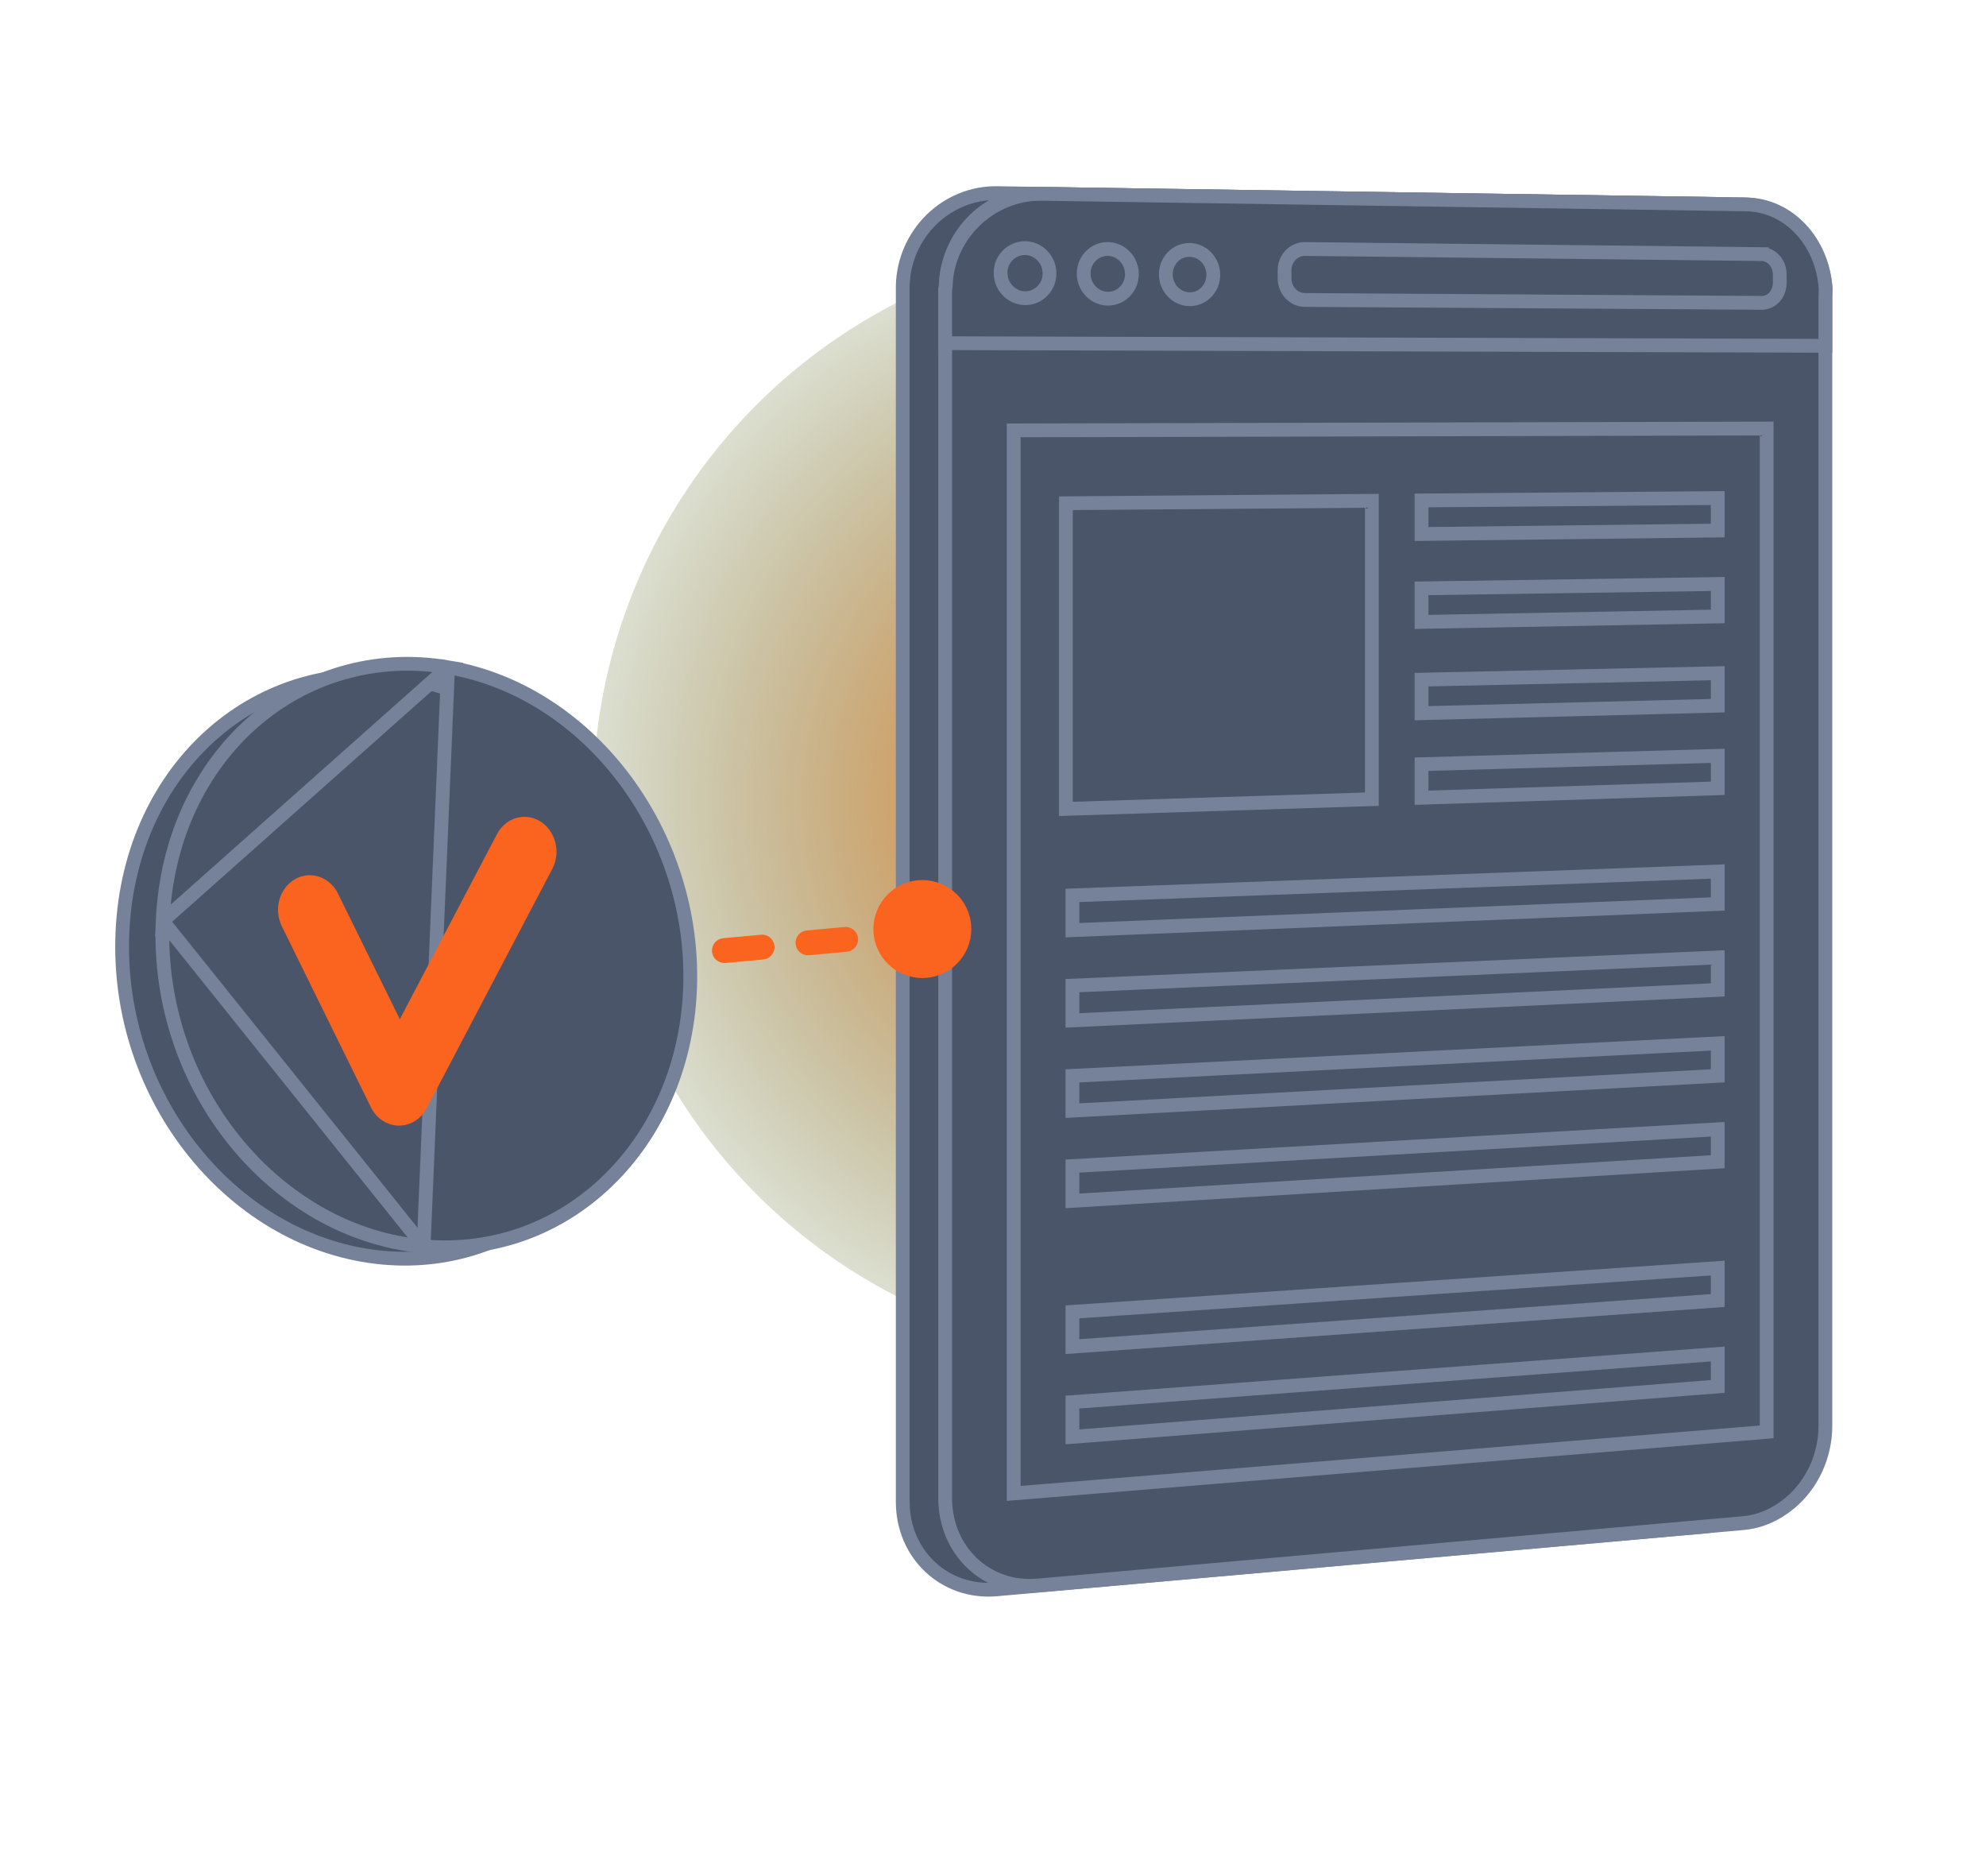 <svg width="288" height="272" viewBox="0 0 288 272" fill="none" xmlns="http://www.w3.org/2000/svg"><g clip-path="url(#clip0_12688_79370)"><g style="mix-blend-mode:lighten" filter="url(#filter0_f_12688_79370)"><circle cx="166.921" cy="115.921" r="80.921" fill="url(#paint0_radial_12688_79370)"/></g><path d="M253.993 218.367L253.992 218.367C252.012 220.023 249.818 221.095 247.298 221.318L247.298 221.318L144.499 230.428C144.499 230.428 144.499 230.428 144.498 230.428C137.034 231.086 130.911 225.39 130.911 217.736V41.901V41.9V41.899V41.898V41.898V41.897V41.896V41.895V41.894V41.894V41.893V41.892V41.891V41.891V41.89V41.889V41.888V41.887V41.887V41.886V41.885V41.884V41.883V41.883V41.882V41.881V41.88V41.879V41.879V41.878V41.877V41.876V41.875V41.874V41.873V41.873V41.872V41.871V41.87V41.869V41.868V41.868V41.867V41.866V41.865V41.864V41.863V41.862V41.862V41.861V41.86V41.859V41.858V41.857V41.856V41.855V41.855V41.854V41.853V41.852V41.851V41.85V41.849V41.848V41.847V41.847V41.846V41.845V41.844V41.843V41.842V41.841V41.84V41.839V41.838V41.837V41.837V41.836V41.835V41.834V41.833V41.832V41.831V41.83V41.829V41.828V41.827V41.826V41.825V41.825V41.824V41.823V41.822V41.821V41.82V41.819V41.818V41.817V41.816V41.815V41.814V41.813V41.812V41.811V41.81V41.809V41.808V41.807V41.806V41.805V41.804V41.803V41.802V41.801V41.8V41.799V41.798V41.797V41.796V41.795V41.794V41.793V41.792V41.791V41.79V41.789V41.788V41.787V41.786V41.785V41.784V41.783V41.782V41.781V41.78V41.779V41.778V41.777V41.776V41.775V41.774V41.773V41.772V41.771V41.77V41.769V41.768V41.767V41.766V41.765V41.764V41.763V41.762V41.761V41.76V41.759V41.758V41.757V41.756V41.755V41.754V41.753V41.752V41.751V41.749V41.748V41.747V41.746V41.745V41.744V41.743V41.742V41.741V41.74V41.739V41.738V41.737V41.736V41.735V41.734V41.733V41.732V41.73V41.73V41.728V41.727V41.726V41.725V41.724V41.723V41.722V41.721V41.72V41.719V41.718V41.717V41.716V41.715V41.714V41.712V41.711V41.71V41.709V41.708V41.707V41.706V41.705V41.704V41.703V41.702V41.701V41.7V41.698V41.697V41.696V41.695V41.694V41.693V41.692V41.691V41.69V41.689V41.688V41.687V41.685V41.684V41.683V41.682V41.681V41.68V41.679V41.678V41.677V41.676V41.675V41.673V41.672V41.671V41.67V41.669V41.668V41.667V41.666V41.665V41.664V41.663V41.662V41.66V41.659V41.658V41.657V41.656V41.655V41.654V41.653V41.652V41.651V41.65V41.648V41.647V41.646V41.645V41.644V41.643V41.642V41.641V41.64V41.639V41.638V41.636V41.636V41.634V41.633V41.632V41.631V41.63V41.629V41.628V41.627V41.626V41.625V41.623V41.622V41.621V41.62V41.619V41.618V41.617V41.616V41.615V41.614V41.613V41.612V41.611V41.609V41.608V41.607V41.606V41.605V41.604V41.603V41.602V41.601V41.6V41.599V41.598V41.596V41.595V41.594V41.593V41.592V41.591V41.59V41.589V41.588V41.587V41.586V41.585V41.584V41.583V41.581V41.58V41.579V41.578V41.577V41.576V41.575V41.574V41.573V41.572V41.571V41.57V41.569V41.568V41.567V41.566V41.565V41.563V41.562V41.561V41.56V41.559V41.558V41.557V41.556V41.555V41.554V41.553V41.552V41.551V41.55V41.549V41.548V41.547V41.546V41.545V41.544V41.542V41.541V41.541V41.539V41.538V41.537V41.536V41.535V41.534V41.533V41.532V41.531V41.53V41.529V41.528V41.527V41.526V41.525V41.524V41.523V41.522V41.521V41.52V41.519V41.518V41.517V41.516V41.515V41.514V41.513V41.512V41.511V41.51V41.509V41.508V41.507V41.506V41.505V41.504V41.503V41.502V41.501V41.5V41.499V41.498V41.497V41.496V41.495V41.494V41.493V41.492V41.491V41.49V41.489V41.488V41.487V41.486V41.486V41.484V41.484V41.483V41.482V41.481V41.48V41.479V41.478V41.477V41.476V41.475V41.474V41.473V41.472V41.471V41.47V41.469V41.468V41.468V41.467V41.466V41.465V41.464V41.463V41.462V41.461V41.46V41.459V41.458V41.458V41.457V41.456V41.455V41.454V41.453V41.452V41.451V41.45V41.449V41.449V41.448V41.447V41.446V41.445V41.444V41.443V41.442V41.441V41.441V41.44V41.439V41.438V41.437V41.436V41.435V41.435V41.434V41.433V41.432V41.431V41.43V41.429V41.429V41.428V41.427V41.426V41.425V41.425V41.424V41.423V41.422V41.421V41.42V41.42V41.419V41.418V41.417V41.416V41.416V41.415V41.414V41.414C131.108 33.906 137.232 27.891 144.602 28.002L144.602 28.002L247.371 29.543C247.371 29.543 247.371 29.543 247.371 29.543C253.62 29.638 258.686 34.999 259.162 41.76L259.163 41.77C259.163 41.77 259.163 41.771 259.163 41.775C259.163 41.779 259.163 41.785 259.163 41.795C259.162 41.812 259.161 41.836 259.157 41.867C259.15 41.932 259.138 42.008 259.121 42.11C259.118 42.127 259.115 42.145 259.111 42.165C259.081 42.339 259.032 42.616 259.032 42.874V207.193C259.032 211.646 257.114 215.759 253.993 218.367Z" fill="#4B5569" stroke="#758299" stroke-width="2"/><path d="M250.2 36.77L250.2 36.77C251.626 36.786 252.88 38.06 252.88 39.8V40.905C252.88 42.63 251.62 43.878 250.196 43.869L183.548 43.452C181.939 43.441 180.594 42.072 180.594 40.281V39.132C180.594 37.35 181.936 36.011 183.543 36.027C183.543 36.027 183.543 36.027 183.543 36.027L250.2 36.77Z" fill="#4B5569" stroke="#758299" stroke-width="2"/><path d="M145.995 39.588H145.995L145.995 39.596C145.999 40.068 145.909 40.535 145.732 40.971C145.554 41.408 145.292 41.805 144.96 42.139C144.628 42.474 144.233 42.739 143.798 42.92L144.183 43.843L143.798 42.92C143.364 43.101 142.899 43.194 142.429 43.194C140.461 43.18 138.836 41.543 138.836 39.508H138.836L138.836 39.499C138.831 39.027 138.921 38.558 139.1 38.121C139.278 37.683 139.542 37.285 139.876 36.951C140.209 36.616 140.606 36.351 141.042 36.171C141.478 35.991 141.946 35.9 142.417 35.902C144.387 35.926 145.995 37.562 145.995 39.588Z" fill="#4B5569" stroke="#758299" stroke-width="2"/><path d="M158.017 39.692C158.017 41.7 156.431 43.281 154.509 43.269C152.581 43.257 150.971 41.637 150.971 39.613C150.971 37.595 152.568 36.014 154.492 36.036C156.425 36.058 158.017 37.675 158.017 39.692Z" fill="#4B5569" stroke="#758299" stroke-width="2"/><path d="M169.893 39.793C169.893 41.792 168.327 43.357 166.439 43.348C164.55 43.339 162.956 41.736 162.956 39.719C162.956 37.71 164.534 36.148 166.426 36.164C168.319 36.18 169.893 37.783 169.893 39.793Z" fill="#4B5569" stroke="#758299" stroke-width="2"/><g style="mix-blend-mode:multiply" opacity="0.3"><path d="M250.514 62.147V208.086L141.322 217.01V62.41L250.514 62.147Z" fill="#4B5569"/><path d="M250.514 62.147V208.086L141.322 217.01V62.41L250.514 62.147Z" stroke="#758299" stroke-width="2"/></g><g style="mix-blend-mode:soft-light"><g style="mix-blend-mode:soft-light"><path d="M194.209 72.649V116.035L149.367 117.444V72.997L194.209 72.649Z" fill="#4B5569"/><path d="M194.209 72.649V116.035L149.367 117.444V72.997L194.209 72.649Z" stroke="#758299" stroke-width="2"/></g><g style="mix-blend-mode:soft-light"><path d="M243.417 72.262V76.991L199.522 77.489V72.604L243.417 72.262Z" fill="#4B5569"/><path d="M243.417 72.262V76.991L199.522 77.489V72.604L243.417 72.262Z" stroke="#758299" stroke-width="2"/></g><g style="mix-blend-mode:soft-light"><path d="M243.417 84.759V89.488L199.522 90.277V85.392L243.417 84.759Z" fill="#4B5569"/><path d="M243.417 84.759V89.488L199.522 90.277V85.392L243.417 84.759Z" stroke="#758299" stroke-width="2"/></g><g style="mix-blend-mode:soft-light"><path d="M243.417 97.738V102.467L199.522 103.557V98.672L243.417 97.738Z" fill="#4B5569"/><path d="M243.417 97.738V102.467L199.522 103.557V98.672L243.417 97.738Z" stroke="#758299" stroke-width="2"/></g><g style="mix-blend-mode:soft-light"><path d="M243.417 109.753V114.482L199.522 115.851V110.966L243.417 109.753Z" fill="#4B5569"/><path d="M243.417 109.753V114.482L199.522 115.851V110.966L243.417 109.753Z" stroke="#758299" stroke-width="2"/></g><g style="mix-blend-mode:soft-light"><path d="M243.417 126.575V131.303L149.839 135.093V130.028L243.417 126.575Z" fill="#4B5569"/><path d="M243.417 126.575V131.303L149.839 135.093V130.028L243.417 126.575Z" stroke="#758299" stroke-width="2"/></g><g style="mix-blend-mode:soft-light"><path d="M243.417 139.074V143.801L149.839 148.217V143.153L243.417 139.074Z" fill="#4B5569"/><path d="M243.417 139.074V143.801L149.839 148.217V143.153L243.417 139.074Z" stroke="#758299" stroke-width="2"/></g><g style="mix-blend-mode:soft-light"><path d="M243.417 151.571V156.298L149.839 161.34V156.276L243.417 151.571Z" fill="#4B5569"/><path d="M243.417 151.571V156.298L149.839 161.34V156.276L243.417 151.571Z" stroke="#758299" stroke-width="2"/></g><g style="mix-blend-mode:soft-light"><path d="M243.417 164.069V168.795L149.839 174.464V169.401L243.417 164.069Z" fill="#4B5569"/><path d="M243.417 164.069V168.795L149.839 174.464V169.401L243.417 164.069Z" stroke="#758299" stroke-width="2"/></g><g style="mix-blend-mode:soft-light"><path d="M243.417 184.257V188.981L149.839 195.662V190.6L243.417 184.257Z" fill="#4B5569"/><path d="M243.417 184.257V188.981L149.839 195.662V190.6L243.417 184.257Z" stroke="#758299" stroke-width="2"/></g><g style="mix-blend-mode:soft-light"><path d="M243.417 196.754V201.476L149.839 208.784V203.724L243.417 196.754Z" fill="#4B5569"/><path d="M243.417 196.754V201.476L149.839 208.784V203.724L243.417 196.754Z" stroke="#758299" stroke-width="2"/></g></g><path d="M259.619 217.866L259.618 217.867C257.661 219.509 255.34 220.6 252.828 220.822L150.483 229.875L150.483 229.875C143.083 230.532 137.064 224.842 137.064 217.207V41.996C137.067 41.978 137.073 41.953 137.081 41.914L137.084 41.902C137.092 41.862 137.105 41.804 137.115 41.75C137.125 41.695 137.142 41.596 137.146 41.487L137.146 41.487L137.146 41.479C137.335 33.986 143.404 27.987 150.721 28.097C150.721 28.097 150.721 28.097 150.721 28.097L252.913 29.63C259.125 29.723 264.259 35.073 264.738 41.802C264.745 41.921 264.741 42.076 264.731 42.278C264.73 42.312 264.728 42.348 264.726 42.385C264.718 42.55 264.709 42.742 264.709 42.914V206.713C264.709 211.142 262.728 215.262 259.619 217.866ZM137.06 42.019C137.06 42.019 137.06 42.018 137.061 42.015C137.06 42.017 137.06 42.019 137.06 42.019Z" fill="#4B5569" stroke="#758299" stroke-width="2"/><path d="M137.144 41.486L137.144 41.486L137.145 41.479C137.343 34.015 143.72 27.992 151.064 28.102C151.064 28.102 151.064 28.102 151.064 28.102L253.22 29.635L253.22 29.635C259.407 29.726 264.285 35.046 264.734 41.796L264.734 41.8C264.742 41.92 264.739 42.075 264.731 42.279C264.729 42.317 264.727 42.358 264.725 42.401C264.717 42.561 264.709 42.748 264.709 42.913V50.137L137.062 49.755V41.995C137.066 41.977 137.071 41.952 137.079 41.913L137.082 41.901C137.091 41.861 137.103 41.803 137.113 41.749C137.124 41.694 137.141 41.595 137.144 41.486ZM137.058 42.018C137.058 42.018 137.059 42.017 137.059 42.014C137.059 42.017 137.058 42.018 137.058 42.018Z" fill="#4B5569" stroke="#758299" stroke-width="2"/><path d="M258.093 40.956C258.093 42.7 256.881 43.917 255.486 43.908L189.212 43.49C189.212 43.49 189.212 43.49 189.212 43.49C187.619 43.48 186.28 42.114 186.28 40.326V39.188C186.28 37.428 187.64 36.082 189.24 36.099C189.24 36.099 189.24 36.099 189.24 36.099L255.471 36.841L255.482 35.841L255.471 36.841C256.87 36.857 258.093 38.111 258.093 39.861V40.956Z" fill="#4B5569" stroke="#758299" stroke-width="2"/><path d="M145.102 39.562H145.102L145.102 39.551C145.097 39.082 145.185 38.617 145.361 38.182C145.538 37.747 145.799 37.351 146.129 37.018C146.46 36.685 146.853 36.421 147.286 36.241C147.718 36.061 148.181 35.969 148.649 35.97C150.593 35.994 152.195 37.622 152.195 39.64C152.195 41.655 150.6 43.244 148.662 43.232C146.718 43.22 145.102 41.593 145.102 39.562Z" fill="#4B5569" stroke="#758299" stroke-width="2"/><path d="M164.143 39.743C164.143 41.748 162.566 43.318 160.665 43.306C158.756 43.294 157.153 41.684 157.153 39.665C157.153 37.651 158.74 36.08 160.647 36.101C162.562 36.122 164.143 37.731 164.143 39.743Z" fill="#4B5569" stroke="#758299" stroke-width="2"/><path d="M175.946 39.846C175.946 41.842 174.387 43.396 172.522 43.382C170.645 43.368 169.064 41.778 169.064 39.77C169.064 37.766 170.63 36.213 172.503 36.234C174.385 36.254 175.946 37.844 175.946 39.846Z" fill="#4B5569" stroke="#758299" stroke-width="2"/><path d="M256.193 62.128V207.599L147 216.518V62.397L256.193 62.128Z" fill="#4B5569" stroke="#758299" stroke-width="2"/><path d="M198.941 72.608V115.869L154.571 117.277V72.962L198.941 72.608Z" fill="#4B5569" stroke="#758299" stroke-width="2"/><path d="M249.096 72.211V76.918L206.145 77.421V72.558L249.096 72.211Z" fill="#4B5569" stroke="#758299" stroke-width="2"/><path d="M249.096 84.668V89.376L206.145 90.166V85.304L249.096 84.668Z" fill="#4B5569" stroke="#758299" stroke-width="2"/><path d="M249.096 97.604V102.312L206.145 103.401V98.539L249.096 97.604Z" fill="#4B5569" stroke="#758299" stroke-width="2"/><path d="M249.096 109.583V114.29L206.145 115.657V110.795L249.096 109.583Z" fill="#4B5569" stroke="#758299" stroke-width="2"/><path d="M249.096 126.354V131.06L155.518 134.859V129.816L249.096 126.354Z" fill="#4B5569" stroke="#758299" stroke-width="2"/><path d="M249.096 138.811V143.517L155.518 147.941V142.899L249.096 138.811Z" fill="#4B5569" stroke="#758299" stroke-width="2"/><path d="M249.096 151.269V155.974L155.518 161.023V155.982L249.096 151.269Z" fill="#4B5569" stroke="#758299" stroke-width="2"/><path d="M249.096 163.726V168.431L155.518 174.106V169.064L249.096 163.726Z" fill="#4B5569" stroke="#758299" stroke-width="2"/><path d="M249.096 183.85V188.553L155.518 195.239V190.198L249.096 183.85Z" fill="#4B5569" stroke="#758299" stroke-width="2"/><path d="M249.096 196.308V201.01L155.518 208.321V203.281L249.096 196.308Z" fill="#4B5569" stroke="#758299" stroke-width="2"/><path d="M59.136 98.397L59.136 98.397C79.742 101.887 95.205 122.75 94.218 145.216C93.233 167.648 76.188 184.193 55.593 182.346C34.087 180.416 16.695 159.323 17.756 135.169C18.815 111.059 37.768 94.777 59.136 98.397Z" fill="#4B5569" stroke="#758299" stroke-width="2"/><path d="M61.431 180.697C82.026 182.544 99.07 166 100.056 143.567C101.042 121.102 85.58 100.238 64.974 96.743L61.431 180.697ZM61.431 180.697C39.924 178.767 22.533 157.674 23.594 133.521M61.431 180.697L23.594 133.521M23.594 133.521C24.653 109.413 43.605 93.129 64.974 96.743L23.594 133.521Z" fill="#4B5569" stroke="#758299" stroke-width="2"/><path d="M57.635 163.191C56.836 163.143 56.06 162.873 55.385 162.406C54.71 161.939 54.159 161.292 53.786 160.528L40.871 134.292C40.29 133.113 40.161 131.738 40.514 130.464C40.866 129.189 41.671 128.117 42.754 127.48C43.289 127.17 43.876 126.977 44.482 126.914C45.087 126.851 45.699 126.918 46.282 127.112C46.864 127.305 47.406 127.621 47.875 128.042C48.344 128.462 48.731 128.978 49.013 129.56L57.979 147.768L72.063 120.947C72.359 120.376 72.758 119.874 73.236 119.472C73.715 119.069 74.263 118.773 74.85 118.601C75.437 118.429 76.05 118.384 76.655 118.469C77.259 118.555 77.842 118.769 78.37 119.098C79.438 119.776 80.217 120.878 80.54 122.165C80.862 123.452 80.702 124.82 80.093 125.976L61.874 160.672C61.469 161.448 60.878 162.092 60.161 162.535C59.445 162.979 58.63 163.206 57.801 163.194L57.635 163.191Z" fill="#FA641F"/><path d="M105.105 138.618H105.128C105.137 138.618 105.143 138.618 105.147 138.618L105.172 138.614L105.204 138.611L110.591 138.113L110.591 138.113C110.696 138.103 110.798 138.073 110.891 138.023L105.105 138.618ZM105.105 138.618L105.082 138.619M105.105 138.618L105.082 138.619M105.082 138.619C104.87 138.629 104.662 138.553 104.505 138.41C104.347 138.266 104.254 138.066 104.244 137.853C104.234 137.64 104.31 137.432 104.453 137.275C104.597 137.117 104.797 137.024 105.01 137.014L105.033 137.013M105.082 138.619L105.033 137.013M105.033 137.013L105.057 137.011M105.033 137.013L105.057 137.011M105.057 137.011L110.443 136.512C110.443 136.512 110.443 136.512 110.443 136.512C110.548 136.502 110.654 136.513 110.755 136.544C110.855 136.575 110.949 136.626 111.03 136.694C111.111 136.761 111.178 136.844 111.228 136.937L111.228 136.937M105.057 137.011L111.228 136.937M111.228 136.937C111.277 137.031 111.307 137.133 111.317 137.238M111.228 136.937L111.317 137.238M111.317 137.238C111.327 137.343 111.316 137.449 111.284 137.55M111.317 137.238L111.284 137.55M111.284 137.55C111.253 137.651 111.202 137.745 111.135 137.826M111.284 137.55L111.135 137.826M111.135 137.826C111.067 137.907 110.985 137.974 110.891 138.023L111.135 137.826ZM117.248 137.497H117.225L117.202 137.498C117.097 137.503 116.992 137.487 116.893 137.451C116.793 137.415 116.702 137.36 116.625 137.289C116.547 137.218 116.484 137.132 116.439 137.037C116.394 136.941 116.369 136.838 116.364 136.732C116.359 136.627 116.375 136.521 116.411 136.422C116.447 136.323 116.502 136.232 116.573 136.154C116.644 136.076 116.73 136.013 116.825 135.968C116.921 135.924 117.024 135.898 117.13 135.893L117.153 135.892L117.176 135.89L122.563 135.392C122.563 135.392 122.563 135.392 122.563 135.392C122.775 135.373 122.986 135.438 123.15 135.574C123.314 135.71 123.417 135.906 123.437 136.119C123.456 136.331 123.391 136.542 123.255 136.706C123.118 136.87 122.923 136.974 122.71 136.993L122.71 136.993L117.324 137.491L117.302 137.493L117.281 137.496C117.281 137.496 117.272 137.497 117.248 137.497ZM129.367 136.379H129.345L129.322 136.38C129.109 136.39 128.902 136.314 128.744 136.171C128.587 136.027 128.493 135.827 128.484 135.614C128.474 135.401 128.549 135.193 128.693 135.036C128.836 134.879 129.037 134.785 129.249 134.775L129.273 134.774L129.296 134.772L134.682 134.274C134.682 134.274 134.682 134.274 134.682 134.274C134.787 134.264 134.893 134.275 134.994 134.307L135.29 133.351L134.994 134.307C135.095 134.338 135.189 134.389 135.27 134.456C135.351 134.524 135.418 134.606 135.467 134.7L136.352 134.234L135.467 134.7C135.516 134.793 135.547 134.895 135.557 135C135.566 135.106 135.555 135.212 135.524 135.313C135.493 135.413 135.442 135.507 135.374 135.588C135.307 135.669 135.224 135.737 135.131 135.786C135.037 135.835 134.935 135.865 134.83 135.875L134.83 135.875L129.444 136.373L129.4 136.377L129.389 136.379L129.385 136.379L129.367 136.379Z" fill="#FA641F" stroke="#FA641F" stroke-width="2"/><path d="M136.469 141.256C140.09 139.756 141.81 135.603 140.31 131.981C138.81 128.359 134.658 126.639 131.037 128.139C127.415 129.64 125.695 133.792 127.195 137.414C128.695 141.037 132.847 142.757 136.469 141.256Z" fill="#FA641F"/></g><defs><filter id="filter0_f_12688_79370" x="10.968" y="-40.032" width="311.907" height="311.907" filterUnits="userSpaceOnUse" color-interpolation-filters="sRGB"><feFlood flood-opacity="0" result="BackgroundImageFix"/><feBlend mode="normal" in="SourceGraphic" in2="BackgroundImageFix" result="shape"/><feGaussianBlur stdDeviation="37.516" result="effect1_foregroundBlur_12688_79370"/></filter><radialGradient id="paint0_radial_12688_79370" cx="0" cy="0" r="1" gradientUnits="userSpaceOnUse" gradientTransform="translate(166.921 115.921) rotate(87.738) scale(112.635)"><stop stop-color="#FF7918"/><stop offset="0.911" stop-color="#2C6023" stop-opacity="0"/></radialGradient><clipPath id="clip0_12688_79370"><rect width="288" height="272" fill="white"/></clipPath></defs></svg>